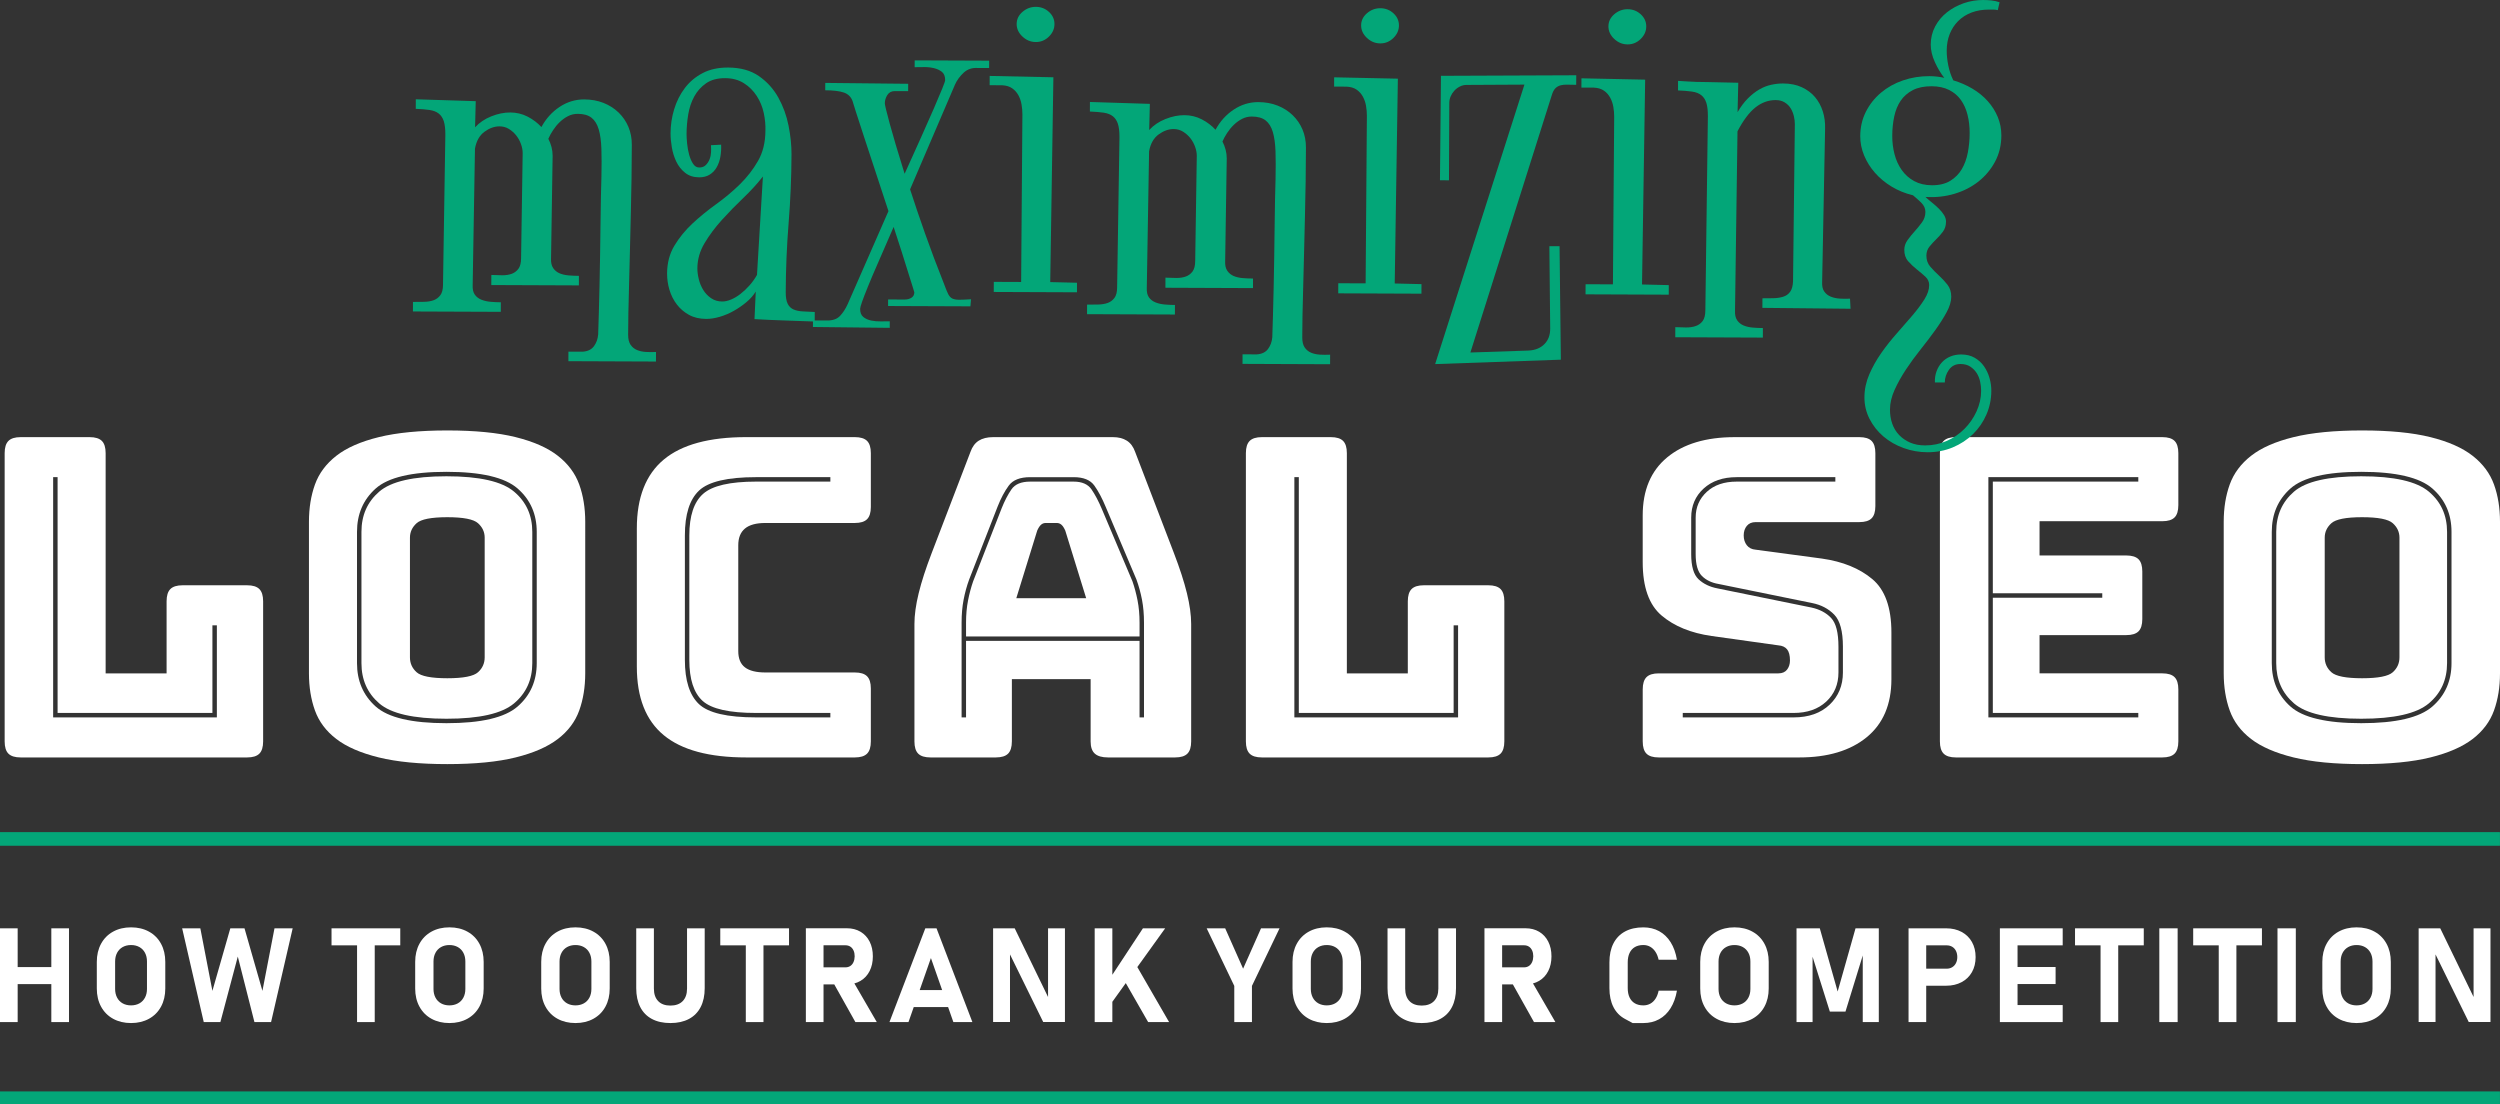 <?xml version="1.0" encoding="utf-8"?>
<!-- Generator: Adobe Illustrator 23.0.2, SVG Export Plug-In . SVG Version: 6.00 Build 0)  -->
<svg version="1.1" xmlns="http://www.w3.org/2000/svg" xmlns:xlink="http://www.w3.org/1999/xlink" x="0px" y="0px"
	 viewBox="0 0 404.598 178.703" style="enable-background:new 0 0 404.598 178.703;" xml:space="preserve">
<rect x="0" y="0" width="404.598" height="178.703" fill="#333333" stroke="none"/>
<style type="text/css">
	.st1{fill:#03a678;}
	.st2{fill:#fff;}
</style>
<g id="text">
	<rect y="176.634" class="st1" width="404.589" height="2.069"/>
	<g id="How_To_Outrank_Your_Competition_2_">
		<path class="st2" d="M0,150.239h2.859v15.174H0V150.239z M1.325,156.512h8.839
			v2.755H1.325V156.512z M8.307,150.239h2.859v15.174H8.307V150.239z"/>
		<path class="st2" d="M18.302,164.875c-0.838-0.463-1.487-1.116-1.946-1.962
			c-0.459-0.845-0.689-1.824-0.689-2.937v-4.3c0-1.114,0.23-2.093,0.689-2.938
			c0.459-0.846,1.108-1.499,1.946-1.962c0.839-0.463,1.807-0.694,2.907-0.694
			c1.099,0,2.068,0.231,2.907,0.694c0.838,0.463,1.487,1.116,1.946,1.962
			c0.459,0.845,0.689,1.824,0.689,2.938v4.3c0,1.112-0.23,2.092-0.689,2.937
			c-0.459,0.846-1.108,1.499-1.946,1.962c-0.839,0.463-1.807,0.695-2.907,0.695
			C20.11,165.57,19.141,165.338,18.302,164.875z M22.566,162.382
			c0.39-0.22,0.691-0.53,0.903-0.934c0.212-0.404,0.318-0.869,0.318-1.398
			v-4.446c0-0.529-0.106-0.994-0.318-1.398c-0.212-0.404-0.513-0.715-0.903-0.934
			c-0.39-0.219-0.842-0.329-1.357-0.329c-0.515,0-0.967,0.11-1.357,0.329
			c-0.39,0.22-0.691,0.53-0.903,0.934c-0.212,0.404-0.318,0.869-0.318,1.398
			v4.446c0,0.529,0.106,0.994,0.318,1.398c0.212,0.404,0.513,0.715,0.903,0.934
			c0.39,0.219,0.842,0.328,1.357,0.328
			C21.724,162.71,22.176,162.6,22.566,162.382z"/>
		<path class="st2" d="M37.274,150.239h2.296l2.901,10.123l1.952-10.123h2.943
			l-3.496,15.174h-2.693l-2.692-10.603l-2.818,10.603h-2.692l-3.496-15.174h2.943
			l1.952,10.123L37.274,150.239z"/>
		<path class="st2" d="M53.654,150.239h11.125v2.755H53.654V150.239z M57.787,151.48h2.859
			v13.933h-2.859V151.48z"/>
		<path class="st2" d="M69.828,164.875c-0.838-0.463-1.487-1.116-1.946-1.962
			c-0.459-0.845-0.689-1.824-0.689-2.937v-4.3c0-1.114,0.23-2.093,0.689-2.938
			c0.459-0.846,1.108-1.499,1.946-1.962c0.839-0.463,1.807-0.694,2.907-0.694
			c1.099,0,2.068,0.231,2.907,0.694c0.838,0.463,1.487,1.116,1.946,1.962
			c0.459,0.845,0.689,1.824,0.689,2.938v4.3c0,1.112-0.23,2.092-0.689,2.937
			c-0.459,0.846-1.108,1.499-1.946,1.962c-0.839,0.463-1.807,0.695-2.907,0.695
			C71.635,165.57,70.667,165.338,69.828,164.875z M74.092,162.382
			c0.39-0.22,0.691-0.53,0.903-0.934c0.212-0.404,0.318-0.869,0.318-1.398
			v-4.446c0-0.529-0.106-0.994-0.318-1.398c-0.212-0.404-0.513-0.715-0.903-0.934
			c-0.39-0.219-0.842-0.329-1.357-0.329c-0.515,0-0.967,0.11-1.357,0.329
			c-0.39,0.22-0.691,0.53-0.903,0.934c-0.212,0.404-0.318,0.869-0.318,1.398
			v4.446c0,0.529,0.106,0.994,0.318,1.398c0.212,0.404,0.513,0.715,0.903,0.934
			c0.39,0.219,0.842,0.328,1.357,0.328
			C73.25,162.71,73.702,162.6,74.092,162.382z"/>
		<path class="st2" d="M90.226,164.875c-0.838-0.463-1.487-1.116-1.946-1.962
			c-0.459-0.845-0.689-1.824-0.689-2.937v-4.3c0-1.114,0.23-2.093,0.689-2.938
			c0.459-0.846,1.108-1.499,1.946-1.962c0.839-0.463,1.807-0.694,2.907-0.694
			c1.099,0,2.068,0.231,2.907,0.694c0.838,0.463,1.487,1.116,1.946,1.962
			c0.459,0.845,0.689,1.824,0.689,2.938v4.3c0,1.112-0.23,2.092-0.689,2.937
			c-0.459,0.846-1.108,1.499-1.946,1.962c-0.839,0.463-1.807,0.695-2.907,0.695
			C92.034,165.57,91.065,165.338,90.226,164.875z M94.49,162.382
			c0.39-0.22,0.691-0.53,0.903-0.934c0.212-0.404,0.318-0.869,0.318-1.398
			v-4.446c0-0.529-0.106-0.994-0.318-1.398c-0.212-0.404-0.513-0.715-0.903-0.934
			c-0.39-0.219-0.842-0.329-1.357-0.329c-0.515,0-0.967,0.11-1.357,0.329
			c-0.39,0.22-0.691,0.53-0.903,0.934c-0.212,0.404-0.318,0.869-0.318,1.398
			v4.446c0,0.529,0.106,0.994,0.318,1.398c0.212,0.404,0.513,0.715,0.903,0.934
			c0.39,0.219,0.842,0.328,1.357,0.328
			C93.648,162.71,94.1,162.6,94.49,162.382z"/>
		<path class="st2" d="M105.503,164.907c-0.828-0.442-1.457-1.085-1.889-1.931
			c-0.432-0.845-0.647-1.863-0.647-3.052v-9.685h2.859v9.757
			c0,0.87,0.233,1.545,0.699,2.026c0.466,0.479,1.123,0.719,1.972,0.719
			c0.856,0,1.519-0.241,1.988-0.719c0.47-0.481,0.705-1.155,0.705-2.026v-9.757
			h2.859v9.685c0,1.19-0.217,2.208-0.652,3.052
			c-0.435,0.846-1.068,1.489-1.899,1.931c-0.832,0.442-1.832,0.663-3.001,0.663
			C107.329,165.57,106.331,165.349,105.503,164.907z"/>
		<path class="st2" d="M116.569,150.239h11.125v2.755h-11.125V150.239z M120.701,151.48h2.859
			v13.933h-2.859V151.48z"/>
		<path class="st2" d="M130.42,150.228h2.859v15.185h-2.859V150.228z M131.558,156.554h5.281
			c0.292,0,0.549-0.074,0.772-0.22s0.395-0.355,0.516-0.626
			c0.122-0.271,0.187-0.584,0.193-0.939c0-0.355-0.061-0.668-0.182-0.939
			c-0.122-0.271-0.294-0.48-0.517-0.626s-0.484-0.22-0.783-0.22h-5.281v-2.755
			h5.51c0.835,0,1.569,0.189,2.202,0.565c0.633,0.376,1.123,0.906,1.471,1.591
			c0.348,0.685,0.522,1.479,0.522,2.384s-0.174,1.699-0.522,2.384
			c-0.348,0.685-0.84,1.215-1.476,1.591c-0.637,0.376-1.369,0.565-2.197,0.565
			h-5.51V156.554z M134.751,158.838l3.058-0.48l4.091,7.055h-3.465L134.751,158.838z
			"/>
		<path class="st2" d="M149.751,150.239h1.816l5.802,15.174h-3.079l-3.632-10.362
			l-3.632,10.362h-3.079L149.751,150.239z M146.735,160.227h7.984v2.755h-7.984V160.227
			z"/>
		<path class="st2" d="M160.723,150.239h3.496l5.646,11.626l-0.25,0.271v-11.897h2.734
			v15.164h-3.517l-5.625-11.449l0.25-0.271v11.72h-2.734V150.239z"/>
		<path class="st2" d="M177.163,150.239h2.859v15.174h-2.859V150.239z M178.885,159.485
			l6.084-9.246h3.6l-9.319,12.962L178.885,159.485z M181.41,157.732l2.463-1.554
			l5.333,9.235h-3.392L181.41,157.732z"/>
		<path class="st2" d="M202.613,159.559v5.854h-2.859v-5.854l-4.467-9.32h2.995
			l2.901,6.533l2.901-6.533h2.995L202.613,159.559z"/>
		<path class="st2" d="M211.815,164.875c-0.838-0.463-1.487-1.116-1.946-1.962
			c-0.459-0.845-0.689-1.824-0.689-2.937v-4.3c0-1.114,0.23-2.093,0.689-2.938
			c0.459-0.846,1.108-1.499,1.946-1.962c0.839-0.463,1.807-0.694,2.907-0.694
			s2.068,0.231,2.907,0.694c0.838,0.463,1.487,1.116,1.947,1.962
			c0.459,0.845,0.689,1.824,0.689,2.938v4.3c0,1.112-0.23,2.092-0.689,2.937
			c-0.459,0.846-1.109,1.499-1.947,1.962c-0.839,0.463-1.807,0.695-2.907,0.695
			S212.653,165.338,211.815,164.875z M216.078,162.382
			c0.39-0.22,0.691-0.53,0.903-0.934c0.212-0.404,0.318-0.869,0.318-1.398
			v-4.446c0-0.529-0.106-0.994-0.318-1.398c-0.212-0.404-0.513-0.715-0.903-0.934
			c-0.39-0.219-0.842-0.329-1.357-0.329s-0.967,0.11-1.357,0.329
			c-0.39,0.22-0.691,0.53-0.903,0.934c-0.212,0.404-0.318,0.869-0.318,1.398
			v4.446c0,0.529,0.106,0.994,0.318,1.398c0.212,0.404,0.513,0.715,0.903,0.934
			c0.39,0.219,0.842,0.328,1.357,0.328S215.688,162.6,216.078,162.382z"/>
		<path class="st2" d="M227.093,164.907c-0.829-0.442-1.459-1.085-1.89-1.931
			c-0.431-0.845-0.647-1.863-0.647-3.052v-9.685h2.859v9.757
			c0,0.87,0.233,1.545,0.699,2.026c0.467,0.479,1.125,0.719,1.973,0.719
			c0.856,0,1.519-0.241,1.988-0.719c0.47-0.481,0.705-1.155,0.705-2.026v-9.757
			h2.859v9.685c0,1.19-0.217,2.208-0.652,3.052
			c-0.435,0.846-1.068,1.489-1.899,1.931c-0.831,0.442-1.832,0.663-3.001,0.663
			S227.92,165.349,227.093,164.907z"/>
		<path class="st2" d="M240.244,150.228h2.859v15.185h-2.859V150.228z M241.381,156.554h5.282
			c0.292,0,0.549-0.074,0.771-0.22c0.223-0.146,0.395-0.355,0.517-0.626
			c0.122-0.271,0.187-0.584,0.193-0.939c0-0.355-0.06-0.668-0.182-0.939
			c-0.122-0.271-0.295-0.48-0.517-0.626c-0.222-0.146-0.484-0.22-0.782-0.22
			h-5.282v-2.755h5.51c0.835,0,1.569,0.189,2.203,0.565
			c0.634,0.376,1.123,0.906,1.471,1.591c0.349,0.685,0.523,1.479,0.523,2.384
			s-0.174,1.699-0.523,2.384c-0.347,0.685-0.84,1.215-1.476,1.591
			c-0.637,0.376-1.369,0.565-2.198,0.565h-5.51V156.554z M244.576,158.838
			l3.057-0.48l4.091,7.055h-3.465L244.576,158.838z"/>
		<path class="st2" d="M264.223,165.57c0,0-0.41-0.221-1.231-0.663
			c-0.821-0.442-1.448-1.085-1.878-1.931c-0.431-0.845-0.647-1.866-0.647-3.063
			v-4.163c0-1.197,0.216-2.217,0.647-3.063c0.431-0.845,1.057-1.491,1.878-1.935
			c0.821-0.446,1.809-0.668,2.964-0.668c0.953,0,1.805,0.205,2.556,0.615
			c0.751,0.41,1.373,1.007,1.864,1.79c0.49,0.782,0.83,1.727,1.017,2.832
			h-2.964c-0.111-0.501-0.282-0.928-0.516-1.283s-0.516-0.626-0.846-0.814
			s-0.701-0.282-1.111-0.282c-0.535,0-0.992,0.11-1.368,0.329
			c-0.376,0.22-0.662,0.539-0.861,0.96c-0.198,0.421-0.297,0.927-0.297,1.519
			v4.163c0,0.592,0.099,1.096,0.297,1.514c0.199,0.417,0.485,0.735,0.861,0.955
			c0.376,0.219,0.832,0.328,1.368,0.328c0.417,0,0.793-0.092,1.127-0.276
			c0.334-0.184,0.616-0.453,0.845-0.809c0.231-0.354,0.398-0.786,0.501-1.294
			h2.964c-0.194,1.107-0.537,2.052-1.028,2.834
			c-0.49,0.783-1.11,1.38-1.858,1.79s-1.599,0.616-2.551,0.616
			C264.8,165.57,264.223,165.57,264.223,165.57z"/>
		<path class="st2" d="M277.798,164.875c-0.839-0.463-1.487-1.116-1.946-1.962
			c-0.459-0.845-0.689-1.824-0.689-2.937v-4.3c0-1.114,0.23-2.093,0.689-2.938
			c0.459-0.846,1.107-1.499,1.946-1.962c0.839-0.463,1.807-0.694,2.906-0.694
			c1.1,0,2.069,0.231,2.907,0.694c0.839,0.463,1.487,1.116,1.946,1.962
			c0.459,0.845,0.689,1.824,0.689,2.938v4.3c0,1.112-0.23,2.092-0.689,2.937
			c-0.459,0.846-1.107,1.499-1.946,1.962c-0.839,0.463-1.807,0.695-2.907,0.695
			C279.606,165.57,278.637,165.338,277.798,164.875z M282.062,162.382
			c0.389-0.22,0.69-0.53,0.902-0.934c0.212-0.404,0.318-0.869,0.318-1.398
			v-4.446c0-0.529-0.106-0.994-0.318-1.398c-0.212-0.404-0.513-0.715-0.902-0.934
			c-0.39-0.219-0.842-0.329-1.358-0.329c-0.514,0-0.966,0.11-1.355,0.329
			c-0.39,0.22-0.691,0.53-0.904,0.934c-0.212,0.404-0.318,0.869-0.318,1.398
			v4.446c0,0.529,0.106,0.994,0.318,1.398c0.212,0.404,0.513,0.715,0.904,0.934
			c0.389,0.219,0.841,0.328,1.355,0.328
			C281.22,162.71,281.672,162.6,282.062,162.382z"/>
		<path class="st2" d="M300.297,150.239h3.767v15.174h-2.598v-11.782l0.103,0.668
			l-2.9,9.423h-2.527l-2.9-9.214l0.103-0.877v11.782h-2.598v-15.174h3.767
			l2.891,10.227L300.297,150.239z"/>
		<path class="st2" d="M308.878,150.239h2.859v15.174h-2.859V150.239z M310.182,156.772h4.853
			c0.341,0,0.642-0.079,0.902-0.235c0.262-0.157,0.464-0.378,0.611-0.663
			c0.145-0.285,0.219-0.613,0.219-0.981c0-0.376-0.071-0.708-0.214-0.997
			s-0.345-0.511-0.605-0.668c-0.262-0.156-0.566-0.234-0.913-0.234h-4.853v-2.755
			h4.781c0.945,0,1.779,0.193,2.499,0.58c0.721,0.386,1.278,0.931,1.676,1.633
			c0.395,0.702,0.594,1.516,0.594,2.442s-0.199,1.737-0.594,2.437
			c-0.398,0.699-0.955,1.24-1.676,1.622c-0.719,0.383-1.553,0.575-2.499,0.575
			h-4.781V156.772z"/>
		<path class="st2" d="M323.659,150.239h2.859v15.174h-2.859V150.239z M324.693,150.239h9.131
			v2.755h-9.131V150.239z M324.693,156.501h7.983v2.755h-7.983V156.501z
			 M324.693,162.658h9.131v2.755h-9.131V162.658z"/>
		<path class="st2" d="M335.82,150.239h11.125v2.755h-11.125V150.239z M339.953,151.48h2.859
			v13.933h-2.859V151.48z"/>
		<path class="st2" d="M352.427,165.413h-2.964v-15.174h2.964V165.413z"/>
		<path class="st2" d="M354.945,150.239h11.125v2.755h-11.125V150.239z M359.078,151.48h2.859
			v13.933h-2.859V151.48z"/>
		<path class="st2" d="M371.552,165.413h-2.964v-15.174h2.964V165.413z"/>
		<path class="st2" d="M378.479,164.875c-0.839-0.463-1.487-1.116-1.946-1.962
			c-0.459-0.845-0.689-1.824-0.689-2.937v-4.3c0-1.114,0.23-2.093,0.689-2.938
			c0.459-0.846,1.107-1.499,1.946-1.962c0.839-0.463,1.807-0.694,2.906-0.694
			c1.1,0,2.069,0.231,2.907,0.694c0.839,0.463,1.487,1.116,1.946,1.962
			c0.459,0.845,0.689,1.824,0.689,2.938v4.3c0,1.112-0.23,2.092-0.689,2.937
			c-0.459,0.846-1.107,1.499-1.946,1.962c-0.839,0.463-1.807,0.695-2.907,0.695
			C380.286,165.57,379.318,165.338,378.479,164.875z M382.743,162.382
			c0.389-0.22,0.69-0.53,0.902-0.934c0.212-0.404,0.318-0.869,0.318-1.398
			v-4.446c0-0.529-0.106-0.994-0.318-1.398c-0.212-0.404-0.513-0.715-0.902-0.934
			c-0.39-0.219-0.842-0.329-1.358-0.329c-0.514,0-0.966,0.11-1.355,0.329
			c-0.39,0.22-0.691,0.53-0.904,0.934c-0.212,0.404-0.318,0.869-0.318,1.398
			v4.446c0,0.529,0.106,0.994,0.318,1.398c0.212,0.404,0.513,0.715,0.904,0.934
			c0.389,0.219,0.841,0.328,1.355,0.328
			C381.901,162.71,382.353,162.6,382.743,162.382z"/>
		<path class="st2" d="M391.43,150.239h3.497l5.645,11.626l-0.25,0.271v-11.897h2.734
			v15.164h-3.518l-5.624-11.449l0.25-0.271v11.72h-2.734V150.239z"/>
	</g>
	<rect y="134.672" class="st1" width="404.589" height="2.205"/>
	<g>
		<path class="st2" d="M39.993,122.584H3.345c-0.913,0-1.573-0.204-1.98-0.612
			c-0.409-0.407-0.612-1.067-0.612-1.979v-46.656c0-0.911,0.204-1.572,0.612-1.98
			c0.407-0.407,1.067-0.612,1.98-0.612h11.16c0.911,0,1.571,0.205,1.98,0.612
			c0.407,0.408,0.612,1.069,0.612,1.98v35.64h9.864V97.312
			c0-0.911,0.204-1.572,0.612-1.98c0.407-0.407,1.067-0.612,1.98-0.612h10.44
			c0.911,0,1.572,0.205,1.98,0.612c0.407,0.408,0.612,1.069,0.612,1.98v22.68
			c0,0.912-0.205,1.572-0.612,1.979C41.565,122.379,40.904,122.584,39.993,122.584z
			 M8.601,116.103h26.496v-14.903h-0.72v14.184H9.321v-38.16H8.601V116.103z"/>
		<path class="st2" d="M94.713,108.975c0,2.209-0.324,4.212-0.972,6.013
			c-0.648,1.8-1.8,3.337-3.456,4.607c-1.656,1.272-3.937,2.269-6.84,2.988
			c-2.905,0.72-6.588,1.08-11.052,1.08c-4.464,0-8.161-0.36-11.088-1.08
			c-2.928-0.72-5.22-1.716-6.876-2.988c-1.656-1.271-2.808-2.808-3.456-4.607
			c-0.648-1.801-0.972-3.804-0.972-6.013V84.423c0-2.207,0.324-4.212,0.972-6.012
			c0.648-1.8,1.8-3.348,3.456-4.644s3.948-2.304,6.876-3.024
			c2.927-0.72,6.624-1.08,11.088-1.08c4.464,0,8.147,0.36,11.052,1.08
			c2.903,0.72,5.184,1.728,6.84,3.024c1.656,1.296,2.808,2.844,3.456,4.644
			c0.648,1.8,0.972,3.805,0.972,6.012V108.975z M86.865,107.32V86.08
			c0-2.88-1.033-5.22-3.096-7.02c-2.064-1.8-5.904-2.7-11.52-2.7
			c-5.616,0-9.432,0.9-11.448,2.7c-2.016,1.8-3.024,4.14-3.024,7.02
			v21.24c0,2.88,1.008,5.22,3.024,7.02s5.832,2.7,11.448,2.7
			c5.616,0,9.456-0.9,11.52-2.7C85.832,112.54,86.865,110.2,86.865,107.32z
			 M58.497,107.32V86.08c0-2.688,0.96-4.86,2.88-6.516
			c1.919-1.656,5.544-2.484,10.872-2.484c5.328,0,8.976,0.828,10.944,2.484
			c1.967,1.656,2.952,3.829,2.952,6.516v21.24c0,2.688-0.984,4.859-2.952,6.516
			c-1.969,1.656-5.616,2.484-10.944,2.484c-5.328,0-8.953-0.828-10.872-2.484
			C59.457,112.179,58.497,110.008,58.497,107.32z M66.345,106.383
			c0,0.961,0.36,1.765,1.08,2.412c0.72,0.648,2.376,0.972,4.968,0.972
			c2.592,0,4.248-0.323,4.968-0.972c0.72-0.647,1.08-1.451,1.08-2.412V87.016
			c0-0.912-0.36-1.692-1.08-2.34c-0.72-0.648-2.376-0.972-4.968-0.972
			c-2.592,0-4.248,0.324-4.968,0.972c-0.72,0.648-1.08,1.429-1.08,2.34V106.383
			z"/>
		<path class="st2" d="M138.345,122.584h-17.568c-6.001,0-10.453-1.199-13.356-3.6
			c-2.905-2.4-4.356-6.096-4.356-11.089V85.503c0-4.992,1.452-8.7,4.356-11.124
			c2.903-2.423,7.355-3.636,13.356-3.636h17.568c0.911,0,1.572,0.205,1.98,0.612
			c0.407,0.408,0.612,1.069,0.612,1.98v8.712c0,0.913-0.205,1.573-0.612,1.98
			c-0.408,0.409-1.069,0.612-1.98,0.612h-14.472c-1.488,0-2.592,0.3-3.312,0.9
			c-0.72,0.601-1.08,1.5-1.08,2.7v17.136c0,1.2,0.36,2.077,1.08,2.628
			c0.72,0.553,1.824,0.828,3.312,0.828h14.472c0.911,0,1.572,0.205,1.98,0.612
			c0.407,0.408,0.612,1.068,0.612,1.979v8.568c0,0.912-0.205,1.572-0.612,1.979
			C139.917,122.379,139.256,122.584,138.345,122.584z M134.385,115.383h-12.024
			c-4.32,0-7.2-0.647-8.64-1.943c-1.44-1.297-2.16-3.504-2.16-6.624V86.655
			c0-3.168,0.744-5.411,2.232-6.732c1.487-1.319,4.344-1.98,8.568-1.98h12.024
			v-0.72h-12.024c-4.608,0-7.681,0.72-9.216,2.16
			c-1.537,1.44-2.304,3.865-2.304,7.272v20.161c0,3.312,0.756,5.688,2.268,7.128
			c1.512,1.439,4.595,2.159,9.252,2.159h12.024V115.383z"/>
		<path class="st2" d="M163.76,119.992c0,0.912-0.205,1.572-0.612,1.979
			c-0.408,0.408-1.069,0.612-1.98,0.612H150.584c-0.913,0-1.573-0.204-1.98-0.612
			c-0.408-0.407-0.612-1.067-0.612-1.979v-19.008c0-1.44,0.227-3.096,0.684-4.968
			c0.456-1.872,1.164-4.056,2.124-6.552l6.264-16.344
			c0.288-0.816,0.731-1.416,1.332-1.8c0.6-0.383,1.379-0.576,2.34-0.576
			h19.368c0.911,0,1.667,0.192,2.268,0.576c0.6,0.385,1.044,0.984,1.332,1.8
			l6.265,16.344c0.959,2.497,1.667,4.68,2.124,6.552
			c0.455,1.872,0.684,3.528,0.684,4.968v19.008c0,0.912-0.205,1.572-0.612,1.979
			c-0.408,0.408-1.068,0.612-1.979,0.612h-10.872
			c-0.961,0-1.668-0.204-2.124-0.612c-0.457-0.407-0.684-1.067-0.684-1.979
			v-10.08h-12.745V119.992z M184.424,116.103h0.72v-15.335
			c0-1.343-0.108-2.58-0.324-3.708c-0.216-1.127-0.517-2.22-0.899-3.276
			l-4.969-11.736c-0.575-1.392-1.188-2.543-1.836-3.456
			c-0.647-0.911-1.764-1.368-3.348-1.368h-7.056c-1.632,0-2.784,0.457-3.456,1.368
			c-0.672,0.913-1.272,2.041-1.8,3.384l-4.608,11.808
			c-0.385,1.056-0.684,2.148-0.9,3.276c-0.216,1.128-0.324,2.365-0.324,3.708
			v15.335h0.72v-12.384h28.08V116.103z M156.344,100.768
			c0-1.296,0.108-2.495,0.324-3.6c0.216-1.104,0.492-2.135,0.828-3.096
			l4.608-11.808c0.479-1.199,1.008-2.22,1.584-3.06
			c0.576-0.839,1.584-1.26,3.024-1.26h7.056c1.343,0,2.304,0.421,2.88,1.26
			c0.576,0.84,1.127,1.884,1.656,3.132l4.968,11.736
			c0.335,0.961,0.612,1.993,0.828,3.096c0.216,1.105,0.324,2.304,0.324,3.6
			v2.232h-28.08V100.768z M167.864,85.863l-3.384,10.944h11.304l-3.384-10.944
			c-0.192-0.432-0.396-0.744-0.612-0.936c-0.216-0.191-0.468-0.288-0.756-0.288
			h-1.8c-0.288,0-0.54,0.097-0.756,0.288
			C168.26,85.12,168.055,85.432,167.864,85.863z"/>
		<path class="st2" d="M240.872,122.584h-36.648c-0.912,0-1.572-0.204-1.979-0.612
			c-0.408-0.407-0.612-1.067-0.612-1.979v-46.656c0-0.911,0.204-1.572,0.612-1.98
			c0.407-0.407,1.067-0.612,1.979-0.612h11.16c0.911,0,1.572,0.205,1.98,0.612
			c0.407,0.408,0.611,1.069,0.611,1.98v35.64h9.864V97.312
			c0-0.911,0.204-1.572,0.612-1.98c0.407-0.407,1.067-0.612,1.979-0.612h10.44
			c0.911,0,1.571,0.205,1.98,0.612c0.407,0.408,0.611,1.069,0.611,1.98v22.68
			c0,0.912-0.204,1.572-0.611,1.979C242.443,122.379,241.783,122.584,240.872,122.584z
			 M209.48,116.103h26.495v-14.903h-0.72v14.184h-25.056v-38.16h-0.72V116.103z"/>
		<path class="st2" d="M291.199,122.584h-22.752c-0.912,0-1.572-0.204-1.979-0.612
			c-0.408-0.407-0.612-1.067-0.612-1.979v-8.424c0-0.912,0.204-1.572,0.612-1.98
			c0.407-0.407,1.067-0.612,1.979-0.612h19.368c0.623,0,1.092-0.203,1.404-0.611
			c0.312-0.407,0.468-0.9,0.468-1.477c0-0.815-0.156-1.415-0.468-1.8
			c-0.312-0.384-0.781-0.6-1.404-0.647l-10.8-1.513
			c-3.36-0.479-6.061-1.584-8.1-3.312c-2.041-1.728-3.061-4.608-3.061-8.64
			v-7.56c0-4.079,1.319-7.211,3.96-9.396c2.64-2.184,6.288-3.276,10.944-3.276
			h20.16c0.911,0,1.571,0.205,1.979,0.612c0.407,0.408,0.612,1.069,0.612,1.98
			v8.568c0,0.913-0.205,1.573-0.612,1.98c-0.408,0.409-1.068,0.612-1.979,0.612
			H284.143c-0.624,0-1.104,0.205-1.44,0.612c-0.336,0.409-0.504,0.925-0.504,1.548
			c0,0.625,0.168,1.152,0.504,1.584c0.336,0.432,0.816,0.673,1.44,0.72
			l10.729,1.44c3.358,0.48,6.071,1.584,8.136,3.312
			c2.063,1.728,3.096,4.608,3.096,8.64v7.561c0,4.08-1.332,7.212-3.996,9.396
			C299.443,121.493,295.807,122.584,291.199,122.584z M297.031,77.224h-15.983
			c-2.209,0-3.985,0.612-5.328,1.836c-1.345,1.224-2.017,2.797-2.017,4.716v5.904
			c0,1.969,0.396,3.324,1.188,4.068c0.792,0.745,1.812,1.236,3.06,1.476
			l15.192,3.096c1.344,0.288,2.412,0.853,3.204,1.692
			c0.792,0.84,1.188,2.388,1.188,4.644v4.176c0,1.92-0.66,3.492-1.979,4.716
			c-1.321,1.225-3.085,1.836-5.292,1.836h-17.928v0.72h17.928
			c2.448,0,4.392-0.684,5.832-2.052c1.439-1.368,2.16-3.107,2.16-5.22v-4.176
			c0-2.495-0.469-4.224-1.404-5.184c-0.936-0.96-2.124-1.584-3.564-1.872
			l-15.191-3.096c-1.104-0.191-1.992-0.623-2.664-1.296
			c-0.673-0.672-1.008-1.847-1.008-3.528v-5.904c0-1.68,0.6-3.071,1.8-4.176
			c1.199-1.104,2.808-1.656,4.824-1.656h15.983V77.224z"/>
		<path class="st2" d="M349.95,122.584h-33.408c-0.912,0-1.572-0.204-1.979-0.612
			c-0.408-0.407-0.612-1.067-0.612-1.979v-46.656c0-0.911,0.204-1.572,0.612-1.98
			c0.407-0.407,1.067-0.612,1.979-0.612h33.408c0.911,0,1.572,0.205,1.98,0.612
			c0.407,0.408,0.611,1.069,0.611,1.98v8.424c0,0.913-0.204,1.573-0.611,1.98
			c-0.408,0.409-1.069,0.612-1.98,0.612h-19.872v5.544h14.04
			c0.911,0,1.572,0.205,1.98,0.612c0.407,0.409,0.611,1.069,0.611,1.98v7.704
			c0,0.913-0.204,1.573-0.611,1.98c-0.408,0.408-1.069,0.612-1.98,0.612h-14.04
			v6.191h19.872c0.911,0,1.572,0.205,1.98,0.612
			c0.407,0.408,0.611,1.068,0.611,1.98v8.424c0,0.912-0.204,1.572-0.611,1.979
			C351.522,122.379,350.861,122.584,349.95,122.584z M346.062,115.383H322.518V96.735
			h17.712V96.016H322.518V77.943h23.544v-0.72h-24.264v38.879h24.264V115.383z"/>
		<path class="st2" d="M404.598,108.975c0,2.209-0.323,4.212-0.972,6.013
			c-0.648,1.8-1.8,3.337-3.456,4.607c-1.656,1.272-3.937,2.269-6.84,2.988
			c-2.905,0.72-6.588,1.08-11.052,1.08c-4.465,0-8.161-0.36-11.088-1.08
			c-2.929-0.72-5.221-1.716-6.877-2.988c-1.655-1.271-2.808-2.808-3.455-4.607
			c-0.648-1.801-0.973-3.804-0.973-6.013V84.423c0-2.207,0.324-4.212,0.973-6.012
			c0.647-1.8,1.8-3.348,3.455-4.644c1.656-1.296,3.948-2.304,6.877-3.024
			c2.927-0.72,6.623-1.08,11.088-1.08c4.464,0,8.146,0.36,11.052,1.08
			c2.903,0.72,5.184,1.728,6.84,3.024s2.808,2.844,3.456,4.644
			c0.648,1.8,0.972,3.805,0.972,6.012V108.975z M396.751,107.32V86.08
			c0-2.88-1.033-5.22-3.096-7.02c-2.064-1.8-5.904-2.7-11.521-2.7
			s-9.432,0.9-11.448,2.7c-2.016,1.8-3.023,4.14-3.023,7.02v21.24
			c0,2.88,1.008,5.22,3.023,7.02c2.017,1.8,5.832,2.7,11.448,2.7
			s9.456-0.9,11.521-2.7C395.717,112.54,396.751,110.2,396.751,107.32z
			 M368.382,107.32V86.08c0-2.688,0.96-4.86,2.88-6.516
			c1.92-1.656,5.544-2.484,10.872-2.484s8.976,0.828,10.944,2.484
			c1.968,1.656,2.952,3.829,2.952,6.516v21.24c0,2.688-0.984,4.859-2.952,6.516
			c-1.969,1.656-5.616,2.484-10.944,2.484s-8.952-0.828-10.872-2.484
			S368.382,110.008,368.382,107.32z M376.23,106.383
			c0,0.961,0.36,1.765,1.08,2.412c0.721,0.648,2.376,0.972,4.969,0.972
			c2.592,0,4.248-0.323,4.968-0.972c0.72-0.647,1.08-1.451,1.08-2.412V87.016
			c0-0.912-0.36-1.692-1.08-2.34c-0.72-0.648-2.376-0.972-4.968-0.972
			c-2.593,0-4.248,0.324-4.969,0.972c-0.72,0.648-1.08,1.429-1.08,2.34V106.383z"
			/>
	</g>
	<g id="maximizing_2_">
		<path class="st1" d="M76.885,20.607c0.693-0.762,1.567-1.355,2.62-1.777
			c1.053-0.422,2.082-0.632,3.087-0.628c1.004,0.004,1.937,0.229,2.799,0.674
			c0.861,0.445,1.605,1.007,2.23,1.686c0.727-1.35,1.705-2.435,2.933-3.254
			c1.228-0.818,2.563-1.226,4.007-1.22c1.13,0.005,2.165,0.193,3.105,0.564
			c0.94,0.372,1.754,0.89,2.442,1.555c0.687,0.665,1.219,1.439,1.592,2.324
			c0.373,0.884,0.558,1.856,0.553,2.915c-0.007,1.707-0.022,3.524-0.046,5.451
			c-0.024,1.928-0.063,3.869-0.117,5.826c-0.055,1.957-0.103,3.891-0.141,5.804
			c-0.039,1.913-0.086,3.723-0.139,5.429c-0.054,1.707-0.092,3.266-0.113,4.678
			c-0.022,1.412-0.034,2.59-0.038,3.531c-0.003,0.706,0.128,1.251,0.394,1.635
			c0.265,0.384,0.609,0.664,1.032,0.843c0.423,0.178,0.901,0.284,1.435,0.315
			c0.534,0.032,1.083,0.034,1.648,0.007l-0.006,1.545l-14.173-0.057l0.006-1.545
			l2.307,0.009c0.816-0.055,1.422-0.347,1.817-0.876
			c0.394-0.528,0.624-1.16,0.69-1.895c0.035-0.971,0.071-2.147,0.109-3.531
			c0.036-1.382,0.074-2.876,0.112-4.48c0.038-1.603,0.067-3.251,0.091-4.943
			c0.022-1.692,0.044-3.325,0.067-4.899c0.022-1.574,0.043-3.038,0.065-4.391
			c0.021-1.353,0.049-2.472,0.084-3.354c0.038-1.706,0.036-3.192-0.006-4.458
			c-0.042-1.265-0.187-2.318-0.435-3.158c-0.248-0.84-0.638-1.466-1.17-1.881
			c-0.532-0.414-1.269-0.623-2.211-0.627c-0.565-0.002-1.091,0.121-1.579,0.369
			c-0.488,0.248-0.937,0.57-1.346,0.966c-0.41,0.395-0.773,0.836-1.088,1.32
			c-0.316,0.484-0.569,0.946-0.759,1.387c0.218,0.413,0.389,0.856,0.513,1.326
			c0.123,0.471,0.184,0.943,0.182,1.413l-0.255,16.596
			c-0.035,0.677,0.081,1.207,0.347,1.59c0.265,0.384,0.609,0.665,1.033,0.843
			c0.423,0.178,0.909,0.291,1.458,0.337c0.549,0.046,1.106,0.071,1.671,0.073
			l-0.006,1.545l-14.173-0.057l0.007-1.633c0.596,0.032,1.184,0.049,1.765,0.052
			c0.581,0.002,1.091-0.077,1.531-0.237c0.44-0.16,0.802-0.431,1.086-0.812
			c0.284-0.381,0.428-0.954,0.431-1.72l0.256-16.993
			c0.002-0.47-0.09-0.964-0.277-1.48c-0.186-0.515-0.443-0.98-0.771-1.393
			c-0.328-0.413-0.719-0.76-1.173-1.042c-0.454-0.281-0.964-0.423-1.529-0.425
			c-0.817-0.003-1.626,0.288-2.428,0.873c-0.803,0.586-1.317,1.495-1.541,2.731
			l-0.371,22.068c-0.034,0.677,0.081,1.2,0.347,1.568
			c0.265,0.369,0.625,0.643,1.08,0.821c0.454,0.179,0.956,0.291,1.505,0.337
			c0.549,0.046,1.09,0.071,1.624,0.073l-0.006,1.545l-14.22-0.057l0.006-1.545
			c0.596,0.002,1.193-0.002,1.789-0.015c0.596-0.012,1.114-0.098,1.555-0.259
			c0.44-0.16,0.802-0.431,1.086-0.812c0.284-0.381,0.428-0.94,0.431-1.676
			l0.38-24.319c0.004-0.912-0.081-1.634-0.251-2.164
			c-0.17-0.53-0.444-0.943-0.819-1.239c-0.375-0.295-0.869-0.489-1.481-0.58
			c-0.612-0.091-1.358-0.152-2.236-0.186l0.006-1.545l9.699,0.304L76.885,20.607z"
			/>
		<path class="st1" d="M122.312,47.185c-0.379,0.616-0.884,1.188-1.514,1.715
			c-0.631,0.527-1.307,0.996-2.031,1.404c-0.724,0.41-1.479,0.73-2.264,0.962
			c-0.786,0.233-1.524,0.347-2.214,0.345c-1.068-0.004-1.993-0.221-2.776-0.651
			c-0.783-0.429-1.44-0.991-1.971-1.685c-0.531-0.693-0.928-1.475-1.191-2.344
			c-0.264-0.869-0.393-1.759-0.39-2.672c0.007-1.706,0.405-3.213,1.195-4.519
			c0.79-1.306,1.768-2.501,2.934-3.586c1.165-1.084,2.441-2.123,3.826-3.119
			c1.385-0.995,2.66-2.064,3.827-3.207c1.166-1.143,2.144-2.404,2.935-3.784
			c0.79-1.38,1.189-3.011,1.197-4.895c0.034-0.912-0.056-1.869-0.271-2.87
			c-0.216-1.001-0.597-1.922-1.143-2.763c-0.546-0.841-1.241-1.528-2.087-2.061
			c-0.846-0.533-1.849-0.802-3.01-0.806c-1.256-0.005-2.285,0.271-3.087,0.826
			c-0.803,0.556-1.441,1.268-1.916,2.133c-0.474,0.867-0.8,1.836-0.977,2.909
			c-0.177,1.074-0.268,2.126-0.272,3.155c-0.002,0.412,0.027,0.927,0.088,1.545
			c0.06,0.618,0.167,1.215,0.322,1.789c0.154,0.574,0.364,1.068,0.63,1.481
			c0.265,0.413,0.601,0.62,1.01,0.622c0.439,0.002,0.793-0.129,1.061-0.393
			c0.267-0.264,0.473-0.579,0.616-0.946c0.143-0.367,0.222-0.757,0.24-1.169
			c0.017-0.412,0.011-0.779-0.019-1.104l1.648-0.082
			c0.028,0.677-0.013,1.332-0.125,1.964c-0.113,0.633-0.311,1.198-0.596,1.697
			c-0.285,0.499-0.663,0.895-1.135,1.187c-0.472,0.292-1.038,0.437-1.697,0.434
			c-0.911-0.004-1.671-0.249-2.281-0.737c-0.61-0.488-1.087-1.093-1.429-1.815
			c-0.343-0.722-0.583-1.495-0.721-2.32c-0.138-0.824-0.206-1.574-0.203-2.252
			c0.005-1.324,0.199-2.618,0.581-3.882c0.382-1.263,0.951-2.402,1.709-3.414
			c0.758-1.012,1.718-1.825,2.882-2.438c1.164-0.613,2.547-0.917,4.148-0.91
			c2.009,0.008,3.671,0.471,4.986,1.388c1.315,0.918,2.362,2.077,3.141,3.478
			c0.779,1.401,1.33,2.919,1.653,4.553c0.323,1.634,0.482,3.173,0.476,4.614
			c-0.015,3.737-0.171,7.452-0.468,11.143c-0.297,3.692-0.453,7.421-0.468,11.187
			c-0.003,0.824,0.104,1.45,0.322,1.877c0.217,0.428,0.53,0.73,0.938,0.909
			c0.407,0.178,0.901,0.284,1.482,0.315c0.581,0.032,1.231,0.064,1.954,0.096
			l-0.006,1.545c-1.664-0.065-3.304-0.124-4.92-0.174
			c-1.617-0.051-3.225-0.123-4.825-0.218L122.312,47.185z M116.89,48.796
			c0.439,0.002,0.919-0.107,1.437-0.325c0.519-0.219,1.03-0.526,1.534-0.921
			c0.503-0.395,0.984-0.849,1.442-1.363c0.457-0.513,0.859-1.078,1.208-1.694
			l0.958-15.931c-0.915,1.173-1.979,2.339-3.192,3.496
			c-1.214,1.158-2.364,2.338-3.452,3.54c-1.088,1.203-2.019,2.449-2.793,3.741
			c-0.775,1.292-1.164,2.659-1.17,4.1c-0.002,0.53,0.074,1.112,0.229,1.745
			c0.154,0.634,0.395,1.215,0.723,1.746c0.327,0.531,0.749,0.974,1.266,1.329
			C115.596,48.614,116.199,48.793,116.89,48.796z"/>
		<path class="st1" d="M137.974,16.349c-0.249-0.678-0.718-1.135-1.407-1.374
			c-0.69-0.238-1.693-0.36-3.012-0.365l0.005-1.192l13.419,0.142l-0.005,1.192
			l-2.166-0.009c-0.534-0.002-0.935,0.21-1.203,0.635
			c-0.269,0.426-0.404,0.874-0.406,1.345c-0.001,0.236,0.261,1.325,0.788,3.27
			c0.525,1.944,1.33,4.655,2.416,8.131c0.981-2.173,1.876-4.156,2.684-5.948
			c0.807-1.791,1.497-3.349,2.067-4.67c0.57-1.322,1.014-2.372,1.331-3.151
			c0.317-0.778,0.476-1.241,0.477-1.388c0.002-0.618-0.177-1.067-0.536-1.348
			c-0.36-0.281-0.798-0.481-1.316-0.601c-0.518-0.119-1.059-0.173-1.624-0.161
			c-0.565,0.013-1.052,0.018-1.459,0.016l0.004-1.104l12.054,0.048l-0.005,1.192
			l-1.836-0.007c-0.911-0.062-1.672,0.192-2.287,0.763
			c-0.614,0.571-1.081,1.21-1.397,1.915l-7.272,16.964
			c0.713,2.21,1.52,4.59,2.42,7.139c0.9,2.549,1.94,5.312,3.122,8.289
			c0.248,0.678,0.458,1.187,0.629,1.525c0.171,0.339,0.39,0.575,0.656,0.709
			c0.266,0.133,0.627,0.201,1.082,0.203c0.455,0.002,1.107-0.024,1.954-0.08
			l-0.099,1.147l-13.325-0.053l0.004-1.059l2.684,0.011
			c0.408,0.002,0.769-0.092,1.084-0.282c0.314-0.19,0.473-0.491,0.475-0.903
			c0-0.029-0.093-0.332-0.279-0.906c-0.186-0.575-0.426-1.34-0.721-2.298
			c-0.295-0.957-0.643-2.07-1.046-3.337c-0.403-1.266-0.837-2.608-1.302-4.022
			c-0.951,2.203-1.775,4.098-2.471,5.684c-0.697,1.586-1.26,2.908-1.687,3.966
			c-0.428,1.058-0.746,1.881-0.952,2.468c-0.207,0.588-0.31,0.97-0.311,1.146
			c-0.002,0.589,0.168,1.023,0.513,1.304c0.344,0.281,0.767,0.474,1.269,0.579
			c0.501,0.105,1.027,0.152,1.577,0.139c0.549-0.012,1.028-0.018,1.436-0.016
			l-0.004,1.059l-12.43-0.138l0.004-1.059l2.307,0.009
			c0.91,0.004,1.602-0.243,2.075-0.742c0.473-0.498,0.883-1.129,1.232-1.893
			l6.605-15.069c-0.682-2.092-1.372-4.191-2.07-6.298
			c-0.698-2.106-1.326-4.014-1.884-5.724c-0.558-1.708-1.008-3.094-1.349-4.154
			C138.144,16.924,137.974,16.379,137.974,16.349z"/>
		<path class="st1" d="M174.301,45.759l-0.006,1.545l-13.466-0.054l0.007-1.633l4.426,0.018
			l0.203-27.101c0.002-0.53-0.043-1.066-0.135-1.612
			c-0.092-0.544-0.263-1.045-0.512-1.503c-0.25-0.457-0.585-0.833-1.008-1.129
			c-0.422-0.296-0.963-0.46-1.622-0.492l-2.025-0.008l0.006-1.501l10.311,0.218
			l-0.51,33.147L174.301,45.759z M170.655,3.901
			c-0.003,0.765-0.304,1.441-0.903,2.027c-0.599,0.586-1.306,0.878-2.122,0.874
			c-0.817-0.003-1.537-0.3-2.162-0.891c-0.626-0.591-0.937-1.269-0.934-2.034
			c0.003-0.765,0.319-1.418,0.95-1.961c0.63-0.541,1.353-0.811,2.169-0.808
			c0.816,0.003,1.521,0.279,2.116,0.825C170.362,2.48,170.658,3.136,170.655,3.901
			z"/>
		<path class="st1" d="M185.984,21.044c0.693-0.762,1.567-1.355,2.62-1.777
			c1.053-0.422,2.082-0.632,3.087-0.628c1.004,0.004,1.937,0.229,2.799,0.674
			c0.861,0.445,1.605,1.007,2.23,1.686c0.727-1.35,1.705-2.435,2.933-3.254
			c1.228-0.818,2.563-1.226,4.007-1.22c1.13,0.005,2.165,0.193,3.105,0.564
			c0.941,0.372,1.755,0.89,2.442,1.555c0.688,0.665,1.219,1.439,1.592,2.324
			s0.558,1.856,0.553,2.915c-0.007,1.707-0.023,3.524-0.045,5.451
			c-0.024,1.928-0.063,3.869-0.118,5.826c-0.054,1.957-0.102,3.891-0.141,5.804
			c-0.04,1.913-0.086,3.723-0.139,5.429c-0.054,1.707-0.092,3.266-0.114,4.678
			c-0.021,1.412-0.034,2.59-0.037,3.531c-0.003,0.706,0.128,1.251,0.394,1.635
			c0.265,0.384,0.609,0.664,1.033,0.843c0.423,0.178,0.901,0.284,1.434,0.315
			c0.533,0.032,1.083,0.034,1.648,0.007l-0.006,1.545l-14.173-0.057l0.006-1.545
			l2.307,0.009c0.816-0.055,1.422-0.347,1.816-0.876
			c0.395-0.528,0.624-1.16,0.691-1.895c0.034-0.971,0.071-2.147,0.108-3.531
			c0.037-1.382,0.074-2.876,0.112-4.48c0.038-1.603,0.067-3.251,0.091-4.943
			c0.022-1.692,0.044-3.325,0.066-4.899c0.022-1.574,0.043-3.038,0.065-4.391
			c0.021-1.353,0.049-2.472,0.084-3.354c0.038-1.706,0.036-3.192-0.005-4.458
			c-0.042-1.265-0.187-2.318-0.435-3.158c-0.248-0.84-0.638-1.466-1.17-1.881
			c-0.532-0.414-1.269-0.623-2.211-0.627c-0.565-0.002-1.091,0.121-1.579,0.369
			c-0.488,0.248-0.937,0.57-1.346,0.966c-0.41,0.395-0.773,0.836-1.088,1.32
			c-0.316,0.484-0.569,0.946-0.759,1.387c0.218,0.413,0.389,0.856,0.513,1.326
			c0.123,0.471,0.184,0.943,0.182,1.413l-0.255,16.596
			c-0.035,0.677,0.081,1.207,0.347,1.59c0.265,0.384,0.609,0.665,1.033,0.843
			c0.423,0.178,0.909,0.291,1.458,0.337c0.549,0.046,1.106,0.071,1.671,0.073
			l-0.006,1.545l-14.173-0.057l0.007-1.633c0.596,0.032,1.184,0.049,1.765,0.052
			c0.581,0.002,1.091-0.077,1.531-0.237c0.44-0.16,0.802-0.431,1.086-0.812
			c0.284-0.381,0.428-0.954,0.431-1.72l0.256-16.993
			c0.002-0.47-0.09-0.964-0.277-1.48c-0.186-0.515-0.443-0.98-0.771-1.393
			c-0.328-0.413-0.719-0.76-1.173-1.042c-0.454-0.281-0.964-0.423-1.529-0.425
			c-0.817-0.003-1.626,0.288-2.428,0.873c-0.803,0.586-1.317,1.495-1.541,2.731
			l-0.371,22.068c-0.034,0.677,0.081,1.2,0.347,1.568
			c0.265,0.369,0.625,0.643,1.08,0.821c0.454,0.179,0.956,0.291,1.505,0.337
			c0.549,0.046,1.09,0.071,1.624,0.073l-0.006,1.545l-14.22-0.057l0.006-1.545
			c0.596,0.002,1.193-0.002,1.789-0.015c0.596-0.012,1.114-0.098,1.555-0.259
			c0.44-0.16,0.802-0.431,1.086-0.812c0.284-0.381,0.428-0.94,0.431-1.676
			l0.38-24.319c0.004-0.912-0.081-1.634-0.251-2.164
			c-0.17-0.53-0.444-0.943-0.819-1.239c-0.375-0.295-0.869-0.489-1.481-0.58
			c-0.612-0.091-1.358-0.152-2.236-0.186l0.006-1.545l9.699,0.304L185.984,21.044z
			"/>
		<path class="st1" d="M230.052,45.983l-0.006,1.545l-13.467-0.054l0.007-1.633l4.426,0.018
			l0.203-27.101c0.002-0.53-0.042-1.066-0.135-1.612
			c-0.092-0.544-0.262-1.045-0.512-1.503c-0.25-0.457-0.585-0.833-1.008-1.129
			c-0.422-0.296-0.964-0.46-1.623-0.492l-2.025-0.008l0.006-1.501l10.311,0.218
			l-0.509,33.147L230.052,45.983z M226.405,4.124
			c-0.003,0.765-0.304,1.441-0.903,2.027c-0.599,0.586-1.306,0.878-2.122,0.874
			c-0.816-0.003-1.537-0.3-2.162-0.891c-0.626-0.591-0.937-1.269-0.934-2.034
			c0.003-0.765,0.319-1.418,0.95-1.961c0.629-0.541,1.353-0.811,2.169-0.808
			c0.816,0.003,1.521,0.279,2.116,0.825C226.112,2.703,226.408,3.359,226.405,4.124
			z"/>
		<path class="st1" d="M255.09,13.728c-0.534-0.002-1.005-0.011-1.412-0.028
			c-0.408-0.016-0.777,0.019-1.107,0.106c-0.33,0.087-0.613,0.248-0.849,0.482
			c-0.236,0.235-0.435,0.617-0.593,1.145l-13.163,41.616l9.418-0.316
			c1.067-0.054,1.916-0.396,2.547-1.027c0.631-0.63,0.948-1.46,0.952-2.49
			l-0.135-13.375l1.649,0.007l0.209,18.363l-20.344,0.713l14.449-45.23
			l-9.371,0.051c-0.377-0.002-0.738,0.085-1.084,0.261
			c-0.347,0.175-0.645,0.402-0.897,0.68c-0.253,0.279-0.45,0.587-0.592,0.925
			c-0.143,0.338-0.215,0.683-0.216,1.036l-0.05,12.535l-1.46-0.006l0.162-16.905
			l21.896-0.089L255.09,13.728z"/>
		<path class="st1" d="M270.075,46.143l-0.006,1.545l-13.467-0.054l0.007-1.633
			l4.426,0.018l0.203-27.101c0.002-0.53-0.042-1.066-0.135-1.612
			c-0.092-0.544-0.262-1.045-0.512-1.503c-0.25-0.457-0.585-0.833-1.008-1.129
			c-0.422-0.296-0.964-0.46-1.623-0.492l-2.025-0.008l0.006-1.501l10.311,0.218
			l-0.509,33.147L270.075,46.143z M266.428,4.284
			c-0.003,0.765-0.304,1.441-0.903,2.027c-0.599,0.586-1.306,0.878-2.122,0.874
			c-0.816-0.003-1.537-0.3-2.162-0.891c-0.626-0.591-0.937-1.269-0.934-2.034
			c0.003-0.765,0.319-1.418,0.95-1.961c0.629-0.541,1.353-0.811,2.169-0.808
			c0.816,0.003,1.521,0.279,2.116,0.825C266.135,2.863,266.431,3.519,266.428,4.284z
			"/>
		<path class="st1" d="M280.795,50.247c-0.035,0.677,0.081,1.207,0.347,1.591
			c0.265,0.384,0.617,0.664,1.056,0.843c0.438,0.178,0.932,0.29,1.482,0.337
			c0.549,0.046,1.09,0.07,1.624,0.072l-0.006,1.545l-14.173-0.057l0.007-1.633
			c0.595,0.032,1.184,0.049,1.765,0.051c0.581,0.002,1.099-0.076,1.555-0.236
			c0.455-0.16,0.826-0.431,1.11-0.812c0.284-0.381,0.427-0.954,0.431-1.72
			l0.408-31.426c0.004-0.912-0.08-1.634-0.25-2.164
			c-0.17-0.53-0.443-0.943-0.819-1.239c-0.375-0.296-0.877-0.489-1.504-0.58
			c-0.628-0.091-1.381-0.152-2.26-0.186l0.006-1.545
			c0.565,0.032,1.067,0.064,1.507,0.094c0.439,0.032,0.949,0.056,1.529,0.072
			c0.581,0.018,1.185,0.027,1.813,0.029l4.897,0.108l-0.113,4.766
			c0.506-0.881,1.058-1.621,1.657-2.222c0.599-0.6,1.213-1.083,1.843-1.449
			c0.629-0.365,1.273-0.62,1.934-0.765c0.66-0.144,1.303-0.216,1.931-0.213
			c1.161,0.005,2.173,0.207,3.035,0.608c0.862,0.401,1.574,0.933,2.137,1.597
			c0.562,0.665,0.983,1.439,1.262,2.323c0.279,0.884,0.4,1.827,0.366,2.826
			l-0.476,24.76c-0.035,0.677,0.081,1.2,0.347,1.568
			c0.265,0.369,0.617,0.643,1.056,0.821c0.438,0.178,0.933,0.284,1.483,0.315
			c0.549,0.032,1.09,0.034,1.624,0.007l0.088,1.633l-14.267-0.145l0.006-1.545
			c0.596,0.002,1.185-0.002,1.766-0.015c0.58-0.012,1.106-0.091,1.578-0.236
			c0.472-0.145,0.849-0.408,1.133-0.79c0.284-0.381,0.443-0.954,0.477-1.72
			l0.291-25.423c0.002-0.412-0.052-0.846-0.16-1.303
			c-0.109-0.456-0.279-0.876-0.513-1.26c-0.233-0.383-0.555-0.701-0.961-0.953
			c-0.408-0.251-0.893-0.379-1.458-0.381c-1.193-0.005-2.294,0.396-3.301,1.201
			c-1.008,0.806-1.97,2.089-2.888,3.851L280.795,50.247z"/>
		<path class="st1" d="M311.616,31.876c0.312,0.296,0.664,0.599,1.056,0.909
			c0.391,0.311,0.758,0.636,1.102,0.975c0.344,0.34,0.625,0.687,0.844,1.041
			c0.218,0.354,0.327,0.707,0.325,1.06c-0.003,0.648-0.17,1.191-0.501,1.631
			c-0.331,0.44-0.694,0.851-1.088,1.231c-0.395,0.381-0.757,0.777-1.088,1.187
			c-0.331,0.411-0.498,0.896-0.5,1.455c-0.003,0.706,0.207,1.303,0.629,1.79
			c0.422,0.487,0.883,0.96,1.383,1.418c0.5,0.459,0.962,0.953,1.383,1.484
			c0.422,0.531,0.631,1.194,0.628,1.988c-0.003,0.736-0.25,1.559-0.74,2.469
			c-0.491,0.91-1.099,1.872-1.824,2.884c-0.727,1.012-1.523,2.062-2.39,3.147
			c-0.869,1.086-1.665,2.178-2.392,3.279s-1.335,2.194-1.826,3.281
			c-0.491,1.086-0.738,2.144-0.743,3.175c-0.003,0.823,0.119,1.59,0.368,2.297
			c0.248,0.708,0.622,1.319,1.123,1.836c0.499,0.516,1.095,0.924,1.784,1.221
			c0.689,0.297,1.488,0.448,2.399,0.451c1.224,0.005,2.387-0.234,3.488-0.715
			c1.1-0.481,2.06-1.132,2.88-1.953c0.819-0.82,1.474-1.767,1.966-2.838
			c0.49-1.073,0.739-2.182,0.743-3.33c0.002-0.471-0.051-0.964-0.159-1.479
			c-0.108-0.516-0.295-0.98-0.56-1.393c-0.266-0.413-0.609-0.76-1.032-1.041
			c-0.423-0.282-0.948-0.423-1.575-0.426c-0.817-0.003-1.445,0.31-1.887,0.942
			c-0.442,0.631-0.664,1.314-0.667,2.05l-1.601-0.006
			c-0.029-0.648,0.059-1.251,0.266-1.809c0.206-0.558,0.499-1.043,0.877-1.453
			s0.835-0.725,1.37-0.944c0.534-0.218,1.115-0.326,1.743-0.324
			c0.847,0.003,1.576,0.183,2.188,0.538c0.61,0.356,1.111,0.814,1.501,1.374
			c0.39,0.56,0.686,1.187,0.887,1.879c0.201,0.692,0.301,1.392,0.298,2.098
			c-0.005,1.353-0.269,2.632-0.793,3.837c-0.523,1.205-1.249,2.261-2.178,3.17
			c-0.93,0.908-2.024,1.625-3.281,2.15c-1.258,0.525-2.625,0.784-4.1,0.778
			c-1.318-0.005-2.597-0.23-3.835-0.677c-1.239-0.447-2.327-1.069-3.265-1.867
			c-0.939-0.799-1.688-1.744-2.249-2.835c-0.561-1.091-0.838-2.269-0.833-3.534
			c0.005-1.265,0.269-2.5,0.791-3.704c0.523-1.205,1.171-2.357,1.945-3.457
			c0.773-1.1,1.609-2.156,2.508-3.168c0.899-1.011,1.734-1.972,2.507-2.881
			c0.772-0.909,1.419-1.774,1.941-2.596c0.521-0.821,0.783-1.6,0.786-2.336
			c0.002-0.53-0.208-0.986-0.63-1.371c-0.422-0.384-0.884-0.776-1.384-1.175
			c-0.501-0.399-0.962-0.835-1.384-1.308c-0.422-0.472-0.631-1.091-0.628-1.857
			c0.002-0.559,0.177-1.081,0.525-1.565c0.347-0.484,0.734-0.96,1.159-1.43
			c0.426-0.469,0.82-0.953,1.183-1.452c0.363-0.499,0.546-1.057,0.548-1.675
			c0.002-0.559-0.224-1.06-0.676-1.503c-0.454-0.443-0.9-0.842-1.338-1.197
			c-1.255-0.299-2.407-0.767-3.455-1.404c-1.05-0.637-1.949-1.383-2.698-2.24
			c-0.751-0.856-1.335-1.793-1.755-2.81c-0.42-1.017-0.628-2.055-0.623-3.114
			c0.006-1.442,0.31-2.758,0.91-3.947c0.601-1.189,1.413-2.216,2.438-3.08
			c1.023-0.864,2.211-1.529,3.563-1.994c1.351-0.465,2.781-0.695,4.288-0.689
			c0.376,0.002,0.776,0.025,1.201,0.071c0.423,0.046,0.823,0.114,1.199,0.204
			c-0.562-0.709-1.07-1.556-1.52-2.544c-0.452-0.987-0.676-1.937-0.672-2.85
			c0.004-1.059,0.244-2.036,0.718-2.933c0.475-0.895,1.113-1.658,1.916-2.288
			c0.803-0.629,1.707-1.119,2.713-1.468c1.006-0.349,2.058-0.521,3.157-0.517
			c0.439,0.002,0.878,0.026,1.318,0.072c0.439,0.046,0.878,0.143,1.317,0.292
			l-0.287,1.279c-0.22-0.06-0.44-0.09-0.659-0.091
			c-0.22-0.001-0.456-0.002-0.707-0.003c-1.067-0.004-2.026,0.154-2.874,0.474
			c-0.849,0.321-1.573,0.781-2.172,1.382c-0.599,0.601-1.057,1.306-1.373,2.113
			c-0.318,0.808-0.478,1.697-0.482,2.668c-0.003,0.736,0.08,1.531,0.249,2.385
			c0.169,0.854,0.441,1.665,0.814,2.431c1.097,0.329,2.124,0.774,3.079,1.337
			c0.955,0.563,1.784,1.236,2.487,2.018c0.703,0.783,1.249,1.646,1.638,2.589
			c0.388,0.943,0.581,1.944,0.576,3.004c-0.006,1.56-0.35,2.971-1.03,4.233
			c-0.68,1.263-1.579,2.333-2.696,3.211c-1.118,0.878-2.408,1.535-3.87,1.971
			c-1.462,0.435-2.992,0.606-4.593,0.511L311.616,31.876z M312.629,13.959
			c-1.224-0.005-2.245,0.205-3.063,0.628c-0.819,0.424-1.472,0.995-1.961,1.714
			c-0.49,0.719-0.838,1.571-1.046,2.556c-0.208,0.985-0.314,2.022-0.318,3.11
			c-0.004,1.03,0.117,2.024,0.364,2.981c0.247,0.958,0.636,1.812,1.167,2.565
			c0.53,0.752,1.203,1.351,2.017,1.796c0.814,0.444,1.771,0.669,2.87,0.673
			c1.192,0.005,2.182-0.234,2.969-0.716c0.786-0.483,1.409-1.112,1.868-1.891
			c0.458-0.777,0.783-1.674,0.976-2.689c0.192-1.015,0.29-2.051,0.295-3.111
			c0.004-1.059-0.109-2.053-0.341-2.981c-0.232-0.928-0.59-1.731-1.074-2.41
			c-0.484-0.679-1.118-1.218-1.9-1.619
			C314.668,14.166,313.728,13.963,312.629,13.959z"/>
	</g>
</g>
<g id="Layer_1">
</g>
</svg>
